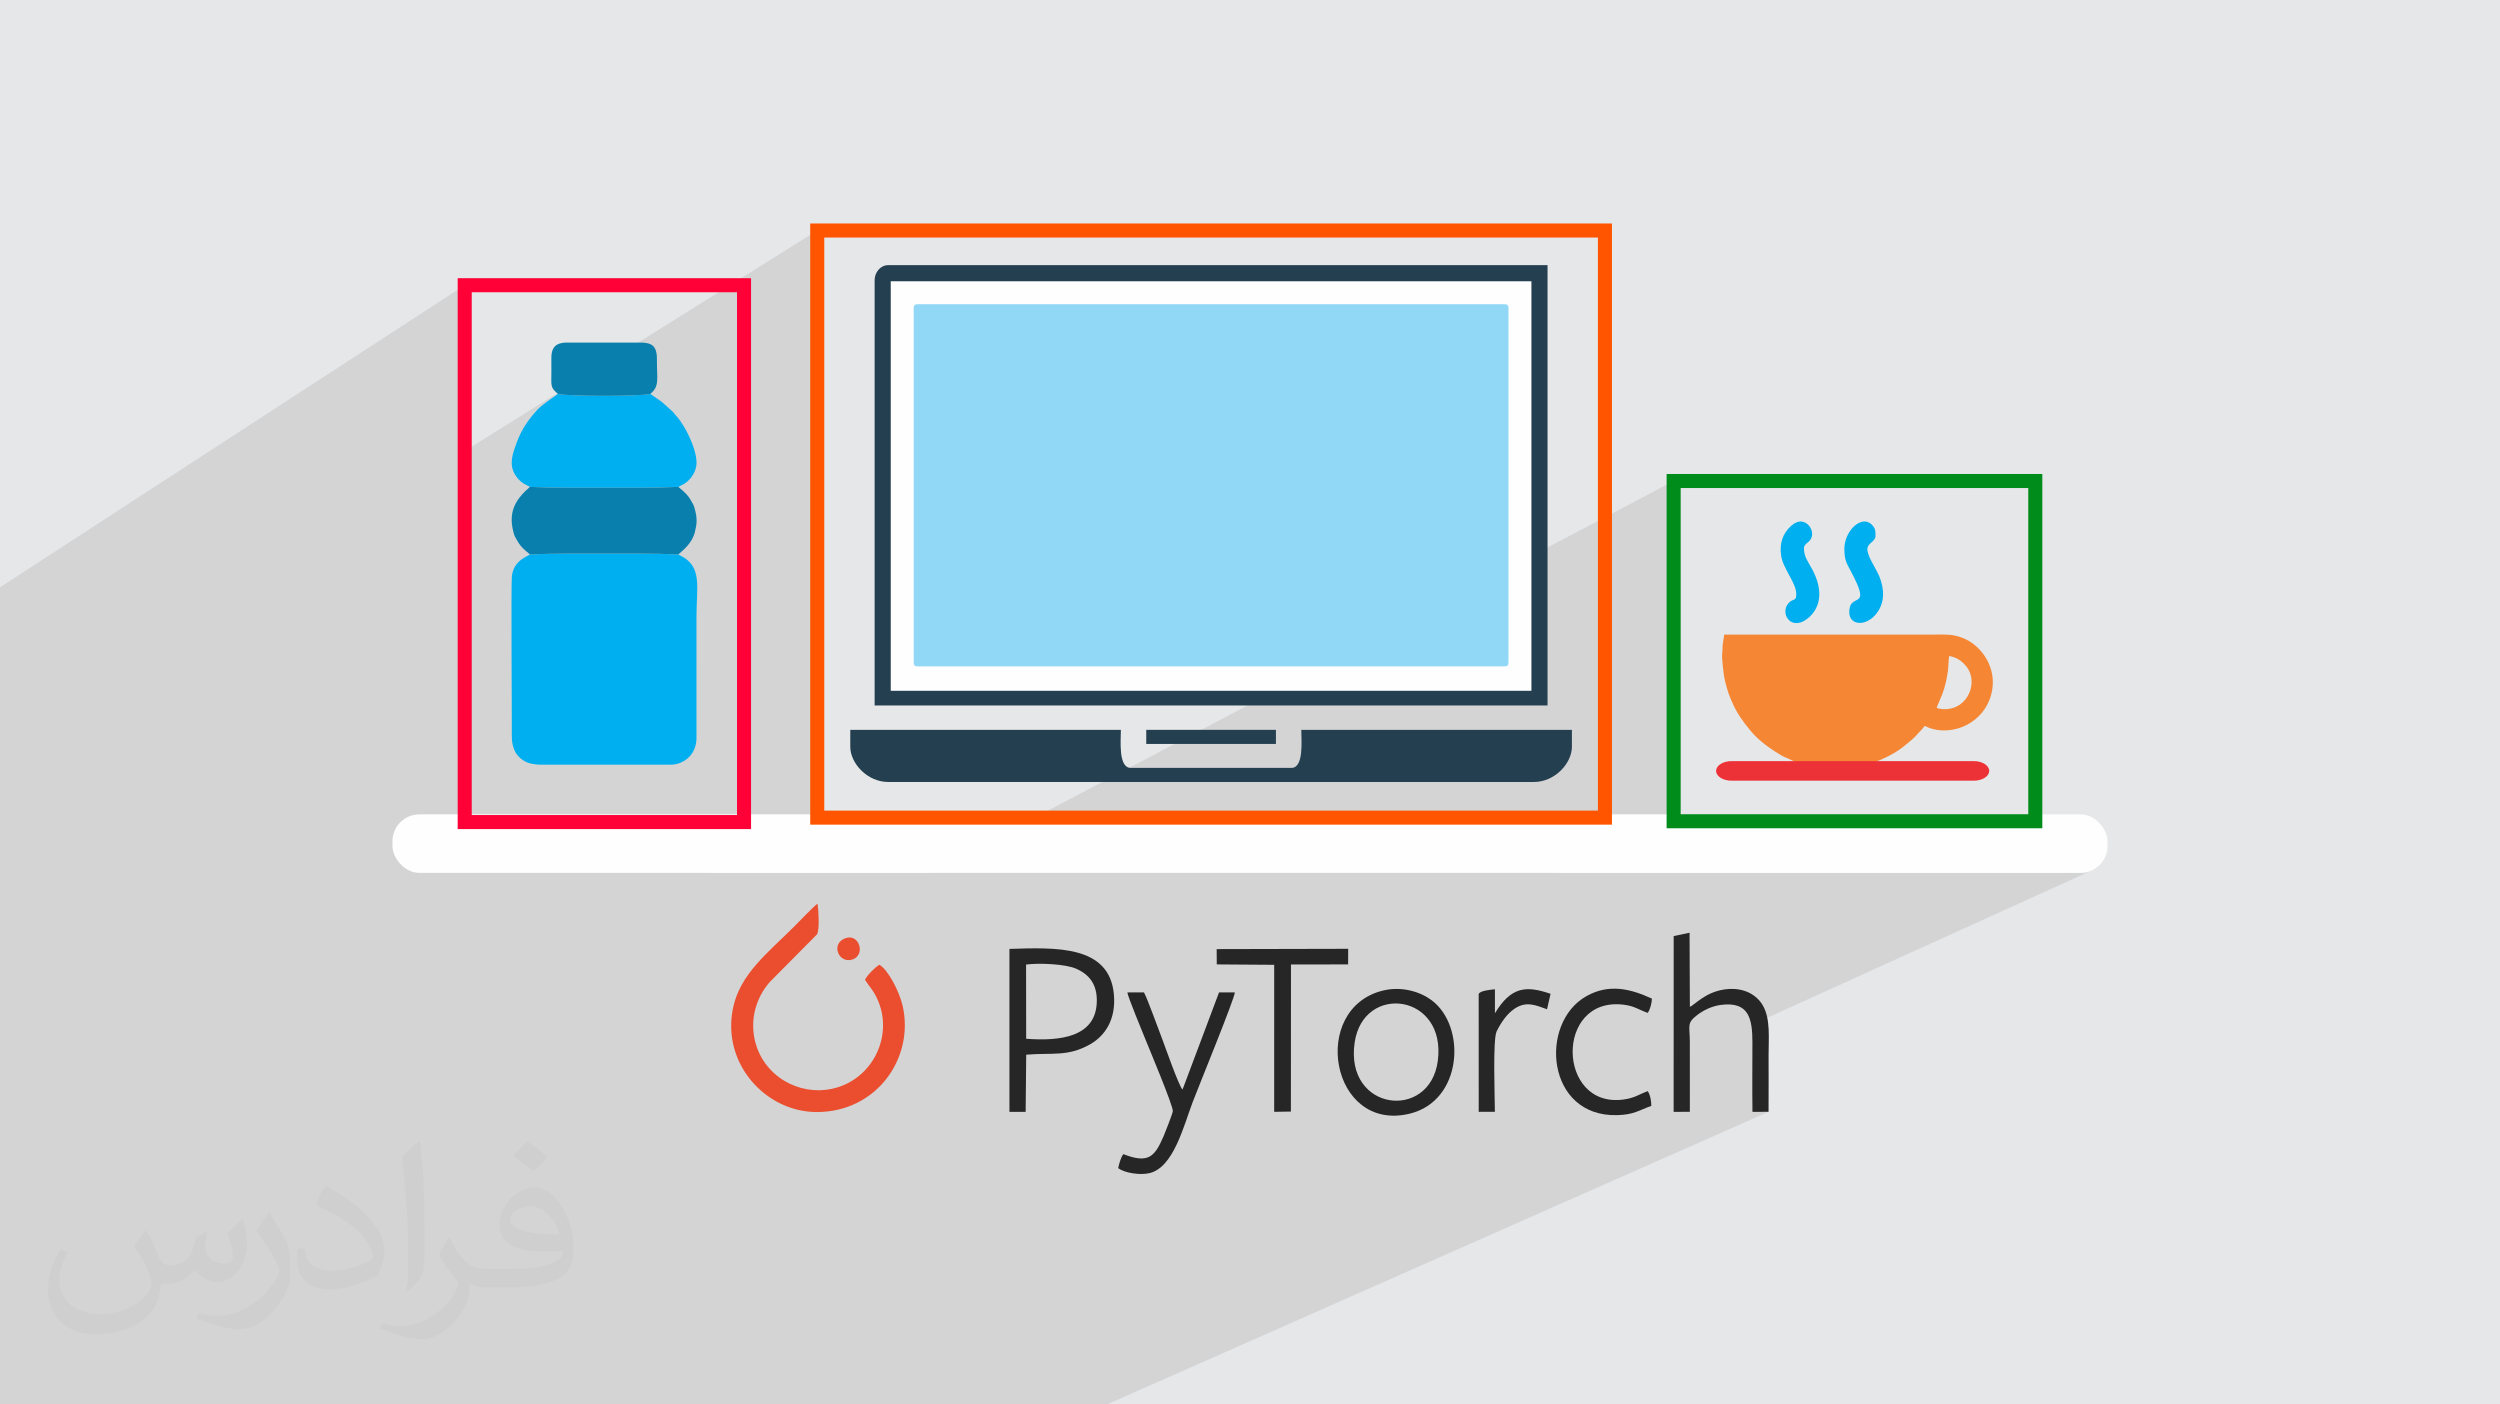 <?xml version="1.0" encoding="UTF-8"?>
<!DOCTYPE svg PUBLIC "-//W3C//DTD SVG 1.1//EN" "http://www.w3.org/Graphics/SVG/1.1/DTD/svg11.dtd">
<!-- Creator: CorelDRAW -->
<svg xmlns="http://www.w3.org/2000/svg" xml:space="preserve" width="94.192mm" height="52.917mm" version="1.1" style="shape-rendering:geometricPrecision; text-rendering:geometricPrecision; image-rendering:optimizeQuality; fill-rule:evenodd; clip-rule:evenodd"
viewBox="0 0 9419.16 5291.66"
 xmlns:xlink="http://www.w3.org/1999/xlink"
 xmlns:xodm="http://www.corel.com/coreldraw/odm/2003">
 <defs>
  <style type="text/css">
   <![CDATA[
    .str2 {stroke:#008C1A;stroke-width:52.92;stroke-miterlimit:22.926}
    .str3 {stroke:#FF0037;stroke-width:52.92;stroke-miterlimit:22.926}
    .str0 {stroke:#FF5500;stroke-width:52.92;stroke-miterlimit:22.926}
    .str1 {stroke:#243F50;stroke-width:7.62;stroke-miterlimit:22.926}
    .fil5 {fill:none}
    .fil3 {fill:#FEFEFE}
    .fil7 {fill:#00AFEF}
    .fil8 {fill:#087FAD}
    .fil6 {fill:#243F50}
    .fil13 {fill:#262626}
    .fil11 {fill:#91D8F7}
    .fil0 {fill:#E6E7E8}
    .fil12 {fill:#EA4E2E}
    .fil10 {fill:#ED3237}
    .fil9 {fill:#F58634}
    .fil4 {fill:#FEFEFE}
    .fil2 {fill:#373435;fill-opacity:0.031}
    .fil1 {fill:#373435;fill-opacity:0.102}
   ]]>
  </style>
 </defs>
 <g id="Layer_x0020_1">
  <polygon class="fil0" points="-0,0 9419.16,0 9419.16,5291.66 -0,5291.66 "/>
  <polygon class="fil1" points="-0,4741.22 -0,4069.18 -0,3963.43 -0,2794.38 -0,2212.69 1750.84,1074.62 1750.84,1699.28 3079.1,868.49 3079.1,3068.25 2673.25,3288.76 3502.74,3288.76 6305.71,1812.26 6305.71,3068.25 5850.96,3288.76 7838.95,3288.76 7859.36,3286.69 7878.4,3280.74 6598.07,3862.05 6598.57,3864.59 6600.43,3878.93 6601.61,3894.14 6602.24,3910.16 6602.43,3926.92 6602.42,3943.27 6602.39,3959.63 6602.34,3976 6602.29,3992.38 6602.23,4008.77 6602.17,4025.16 6602.11,4041.56 6602.06,4057.96 6602.03,4074.36 6602.02,4090.76 6602.03,4107.16 6602.06,4123.55 6602.13,4139.94 6602.24,4156.32 6602.39,4172.68 6602.59,4189.04 6663.3,4188.99 4170.2,5291.66 4114.58,5291.66 3897.85,5291.66 3842.21,5291.66 3719.09,5291.66 3719.02,5291.66 3671.85,5291.66 3592.43,5291.66 3592.29,5291.66 3581.92,5291.66 3449.36,5291.66 3223.64,5291.66 3199.04,5291.66 3182.36,5291.66 3167.93,5291.66 3108.14,5291.66 3080.72,5291.66 3010.8,5291.66 2952.1,5291.66 2942.62,5291.66 2869.25,5291.66 2831.73,5291.66 2807.69,5291.66 2684.03,5291.66 2682.56,5291.66 2645.88,5291.66 2547.94,5291.66 2547.26,5291.66 2547.24,5291.66 2530.01,5291.66 2516.32,5291.66 2499.59,5291.66 2483.68,5291.66 2478.92,5291.66 2460.49,5291.66 2416.87,5291.66 2356.64,5291.66 2332.39,5291.66 2308.69,5291.66 2301.48,5291.66 2255.1,5291.66 2247,5291.66 2246.99,5291.66 2234.92,5291.66 2105.02,5291.66 2065.74,5291.66 1983.22,5291.66 1952.79,5291.66 1720.48,5291.66 1667.07,5291.66 1601.28,5291.66 1545.49,5291.66 1545.43,5291.66 1499.24,5291.66 1477.77,5291.66 1427.69,5291.66 1424.26,5291.66 1350.42,5291.66 1230.83,5291.66 1228.45,5291.66 1203.77,5291.66 1128.1,5291.66 1121.28,5291.66 1081.72,5291.66 955.84,5291.66 880.4,5291.66 793.82,5291.66 789.17,5291.66 761.27,5291.66 598.45,5291.66 441.48,5291.66 334.98,5291.66 304.23,5291.66 162.12,5291.66 162.1,5291.66 111.64,5291.66 -0,5291.66 -0,5286.16 -0,5242.41 -0,5203.38 -0,5075.45 -0,5039.44 "/>
  <path class="fil2" d="M550.85 4636.82c17.98,27.25 29.64,53.44 41.02,82.55 8.46,16.94 12.95,48.16 52.65,48.16 11.63,0 28.32,-3.43 43.13,-11.63 16.66,-8.74 29.36,-21.97 35.99,-42.06l15.87 -53.44 38.63 -19.05 2.64 2.64c-5.28,20.12 -6.6,39.42 -6.6,54.51 0,44.7 38.63,61.65 69.32,61.65 17.98,0 34.14,-8.74 34.14,-25.15 0,-21.16 -8.99,-57.15 -20.65,-89.43 17.98,-17.98 35.99,-35.99 56.62,-50.55l3.17 1.6c8.99,38.1 14.02,75.67 14.02,100.81 0,24.61 -10.85,51.87 -19.84,69.6 -18.52,34.92 -51.33,62.71 -91.01,62.71 -30.15,0 -63.75,-15.09 -86.79,-43.13l-1.32 0c-21.69,27 -55.3,51.33 -109.02,51.33l-16.66 0c-2.64,35.46 -10.31,60.58 -21.97,83.08 -32,62.43 -127,106.63 -216.43,106.63 -124.36,0 -186.79,-71.7 -186.79,-167.21 0,-59 19.3,-113.77 48.95,-152.65l24.33 10.06c-18.52,35.46 -30.96,68.78 -30.96,101.6 0,89.43 72.77,132.03 156.64,132.03 77.8,0 174.09,-49.48 191.57,-106.88 -6.6,-62.71 -30.15,-92.07 -66.14,-149.22 10.85,-19.05 24.87,-38.1 42.34,-58.47l3.17 0 0 0 0 0 -0.02 -0.09zm1434.31 -336.55c26.19,16.41 51.87,35.71 76.99,57.94 -14.02,19.84 -31.5,37.85 -53.19,53.72 -25.15,-20.37 -50.27,-37.85 -75.95,-56.36 17.45,-19.58 34.67,-38.35 52.12,-55.3l0 0 0 0 0 0 0 0 0 0 0.03 0zm13.49 244.48c-42.34,0 -76.99,27.79 -76.99,48.41 0,44.2 84.66,57.94 186,57.4 -12.7,-51.87 -57.15,-105.84 -109.02,-105.84l0.01 0.03zm-95 236.55c55.04,0 103.2,-1.6 139.95,-10.85 41.02,-10.31 75.67,-30.96 75.67,-45.24 0,-3.71 0,-8.2 -1.32,-11.91 -23.01,2.11 -49.48,2.11 -72.49,2.11 -74.6,0 -131.75,-16.94 -154.25,-58.75 -5.56,-11.63 -9.52,-24.61 -9.52,-39.42 0,-40.49 17.45,-79.91 48.16,-107.16 25.65,-22.48 53.97,-36.5 82.8,-36.5 52.12,0 93.65,41.81 122.76,107.7 15.87,35.99 26.72,77.52 26.72,129.92 0,34.92 -9.52,64.29 -31.22,85.98 -40.49,39.17 -115.09,53.97 -229.39,53.97l-51.87 0 0 0 -13.49 0c-28.32,0 -48.69,-5.03 -64.82,-17.45l-2.64 0c0.79,6.6 1.32,12.95 1.32,19.05 0,25.65 -8.46,58.47 -25.65,84.66 -50.8,75.41 -105.84,108.2 -153.47,108.2 -48.16,0 -107.16,-18.52 -160.35,-42.6l9.52 -18.52c17.2,7.14 41.02,11.91 73.81,11.91 85.98,0 198.96,-82.55 212.98,-163.25 -3.17,-6.6 -8.99,-15.34 -17.2,-24.61 -25.15,-29.9 -41.02,-54.76 -55.83,-80.95 12.7,-25.15 24.33,-45.24 35.18,-63.5l4.5 -0.53c36.78,74.88 70.1,117.73 144.45,117.73l11.63 0 0 0 53.97 0 0 0 0 0 0 0 0 0 0 0 0.09 0.01zm-372.54 79.12c6.35,-34.39 6.88,-73.02 6.88,-109.02l0 -53.44c0,-99.75 -12.7,-244.73 -23.01,-339.19 17.98,-19.3 43.13,-42.06 62.97,-57.4l5.82 1.6c13.49,118.8 16.66,256.39 16.66,383.64 0,33.35 -1.32,65.89 -4.5,89.69 -1.85,30.15 -19.3,52.91 -56.62,87.83l-8.2 -3.71zm-383.38 -157.43c1.85,46.84 24.87,83.62 105.31,83.62 50.01,0 92.33,-12.95 139.17,-35.18 8.46,-3.71 12.95,-8.74 12.95,-12.95 0,-29.36 -22.48,-68.25 -60.32,-103.71 -36.78,-33.35 -85.47,-62.71 -130.96,-82.3 -15.62,-6.6 -20.65,-13.49 -20.65,-20.12 0,-13.49 17.98,-41.81 32.82,-62.18l5.03 -0.53c52.12,27.25 110.34,67.74 153.47,112.7 39.17,41.53 63.5,83.62 63.5,129.39 0,33.86 -10.31,65.61 -27,95.25 -57.15,28.83 -118.01,50.8 -178.33,50.8 -73.28,0 -123.29,-34.39 -123.29,-115.09 0,-8.74 0,-22.22 3.17,-39.7l25.15 0 0 0 0 0 0 0 0 0 0 0 -0.02 0zm-132.57 -133.1l45.52 73.56c16.66,27.25 32.28,56.9 32.28,103.71l0 59.79c0,48.41 -30.96,100.28 -80.95,151.61 -39.17,34.67 -73.81,49.48 -105.84,49.48 -47.62,0 -102.13,-14.81 -165.1,-41.81l7.14 -18.52c19.84,5.28 42.85,9.78 71.17,9.78 90.5,-0.53 183.08,-66.67 225.42,-147.37 5.03,-9.27 6.88,-17.98 6.88,-24.08 0,-9.27 -5.03,-19.58 -8.99,-28.83 -23.01,-43.38 -48.69,-83.08 -76.99,-119.86 14.81,-23.29 29.64,-45.77 45.77,-68l3.71 0.53 0 0 0 0 0 0 0 0 0 0 -0.02 0.01z"/>
  <g id="_1549839486192">
   <g>
    <rect class="fil3" x="1478.61" y="3068.24" width="6461.93" height="220.51" rx="101.6" ry="101.6"/>
    <g>
     <path class="fil4" d="M3352.23 1059.76l0 1544.73c0,14.18 3.99,18.46 17.22,18.46l2387.06 0c13.22,0 17.21,-4.28 17.21,-18.46l0 -1544.73c0,-14.18 -3.99,-18.46 -17.21,-18.46l-2387.06 0c-13.23,0 -17.22,4.28 -17.22,18.46z"/>
     <rect class="fil5 str0" x="3079.09" y="868.49" width="2967.75" height="2212.04"/>
     <path class="fil6 str1" d="M3352.24 1055.83l2421.48 0 0 1550.6 -2421.48 0 0 -1550.6zm-53.11 0l0 1598.39 2527.69 0 0 -1651.49 -2479.9 0c-28.63,0 -47.79,26.26 -47.79,53.1z"/>
     <rect class="fil5 str2" x="6305.71" y="1812.26" width="1362.62" height="1281.91"/>
     <rect class="fil5 str3" x="1750.84" y="1074.62" width="1052.42" height="2022.63"/>
     <g id="_2351409103552">
      <path class="fil7" d="M1996.7 2089c-11.5,8.14 -61.08,23.03 -68.02,81.12 -3.7,31.02 0.19,511.4 -0.33,602.24 -0.26,45.01 14.71,78.91 53.79,98.4 12.01,5.98 29.33,8.93 48.37,10.28l93.53 0 375.8 0 27.93 0c14.73,-0.37 25.05,-2.13 40.45,-9.27 31.59,-14.65 56.24,-46.1 55.93,-93.15l-0.07 -453.52c0,-114.9 23.29,-190.39 -60.22,-231.74l-6.13 -3.23c-0.42,-0.23 -1.36,-0.69 -1.98,-1.13 -92.84,-4.42 -185.95,-3.11 -279.52,-3.11 -93.58,0 -186.68,-1.31 -279.53,3.11z"/>
      <path class="fil7" d="M1996.7 1834.44c92.85,4.42 185.95,3.1 279.53,3.1 93.57,0 186.68,1.32 279.52,-3.1l22.45 -11.78c22.64,-14.03 40.78,-40.09 45.18,-66.63 8.39,-50.65 -39.28,-148.75 -73.11,-186.38 -7.31,-8.12 -10.1,-11.6 -17.18,-20.09l-39.4 -35.14c-14,-10.72 -29.11,-20.01 -43.54,-30.34 -36,9.73 -311.78,9.72 -347.85,0.01 -22.44,16 -62.41,41.99 -81.51,63.8 -41.21,47.07 -61.31,79.88 -81.93,141.69 -12.29,36.84 -21.22,75.27 13.56,114.54 16.06,18.13 24.51,19.57 42.3,29.18 0.42,0.23 1.36,0.7 1.98,1.14z"/>
      <path class="fil8" d="M1996.7 2089c92.85,-4.42 185.95,-3.11 279.53,-3.11 93.57,0 186.68,-1.31 279.52,3.11 27.29,-23.34 52.68,-46.97 62.18,-83.73 8.45,-32.7 8.91,-52.08 0.63,-84.62 -5.07,-19.91 -6.74,-19.08 -15.12,-34.57 -12.56,-23.22 -29.21,-35.84 -47.69,-51.64 -92.84,4.42 -185.95,3.1 -279.52,3.1 -93.58,0 -186.68,1.32 -279.53,-3.1 -53.75,45.97 -82.04,92.78 -62.81,168.35 5.07,19.91 6.74,19.07 15.12,34.57 12.57,23.22 29.21,35.83 47.69,51.64z"/>
      <path class="fil8" d="M2102.3 1484.09c36.07,9.71 311.85,9.72 347.85,-0.01 36.05,-29.06 24.27,-56 24.89,-131.15 0.43,-51.67 -22,-60.76 -55.77,-62.07l-37.45 0 -208.09 0 -45.32 0c-29.02,2.12 -51.43,12.89 -51.04,58.93 0.15,17.63 0.08,35.25 0.08,52.88 0,49.83 -5.16,57.13 24.85,81.42z"/>
     </g>
     <path class="fil9" d="M7296.76 2666.85c1.24,-5.34 5.9,-15.3 8.26,-20.55 18.28,-40.59 27.8,-73.21 34.09,-118.21 2.41,-17.25 1.61,-42.27 4.98,-56.76 27.92,6.5 42.22,15.25 59.21,33.41 52.02,55.59 18.14,151.74 -55.94,165.38 -15.83,2.92 -37.83,2.86 -50.6,-3.27zm-403.39 230.51l41.16 0c76.57,0 182.27,-38.89 240.33,-86.91 22.22,-18.38 35.74,-27.88 54.59,-50.38 2.92,-3.49 5.01,-5.04 8.17,-8.29 3.85,-3.95 11.09,-12.88 13.86,-17.01 81.65,43.2 210.31,5.22 247.78,-108.27 25.12,-76.12 -3.51,-155.3 -68.1,-203.13 -17.75,-13.14 -41.7,-23.89 -67.66,-29.07 -27,-5.39 -62.42,-3.23 -93.5,-3.23 -257.95,0 -515.89,0 -773.84,0 -1.34,16.02 -6.29,31.51 -6.24,49.33 0.03,12.23 -0.62,17.85 -1.72,27.14 -1.16,9.85 5.39,69.72 7.09,78.75 3.35,17.85 6.86,30.95 11.15,46.48 7.35,26.56 20.82,57.68 33.61,81.64 16.53,30.99 49.02,74.11 73.9,98.98 29.44,29.44 63.36,52.49 99.14,73.74 6.93,4.11 13.02,5.71 19.78,9.03 46.58,22.95 106.74,41.2 160.5,41.2z"/>
     <path class="fil7" d="M6948.94 2067.94c0,48.15 11.77,58.21 27.45,89.87 8.88,17.94 32.23,60.37 32.23,83.01 0,31.07 -41.16,10.89 -41.16,65.86 0,49.5 62.5,55.81 102.07,5.34 32.49,-41.43 30.66,-91.67 11.45,-139.44 -12.79,-31.8 -48.15,-79.87 -45.2,-106.24 2.4,-21.37 30.47,-25.43 30.47,-47.79 0,-16.59 0.36,-26.02 -11.79,-39.66 -7.75,-8.72 -16.75,-13.05 -26.16,-13.85l-6.52 0c-34.96,2.87 -72.84,50.67 -72.84,102.9z"/>
     <path class="fil7" d="M6767.83 2238.77c0,26 -10.49,16.5 -25.56,30.01 -41.32,37.09 4.97,117.44 73.57,57.11 0.53,-0.47 3.21,-2.89 3.25,-2.93 50.69,-49.13 40.23,-117.67 10.51,-174.78 -14.85,-28.51 -32.96,-48.6 -32.96,-82.29 0,-22.85 30.87,-19.7 30.87,-55.57 0,-18.36 -16.14,-43.59 -40.41,-45.28l-5.19 0c-10.02,0.69 -21.22,5.38 -33.11,15.96 -33.26,29.61 -44.08,66.89 -38.3,111.33 6.52,50.09 57.33,102.95 57.33,146.44z"/>
     <path class="fil10" d="M6523.49 2867.63l913.38 0c31.91,-0.01 57.78,16.51 57.78,36.87l0 0.01c0,20.35 -25.87,36.87 -57.78,36.87l-913.38 0.02c-31.91,-0.02 -57.78,-16.54 -57.78,-36.9l0 0.01c0,-20.37 25.87,-36.89 57.78,-36.89z"/>
     <path class="fil11" d="M3442.51 1162.03l0 1332.88c0,12.24 3.69,15.93 15.93,15.93l2209.07 0c12.24,0 15.94,-3.69 15.94,-15.93l0 -1332.88c0,-12.23 -3.7,-15.93 -15.94,-15.93l-2209.07 0c-12.24,0 -15.93,3.7 -15.93,15.93z"/>
     <path class="fil6" d="M3203.55 2813.53c0,61.87 63.68,132.75 143.37,132.75l2432.11 0c79.7,0 143.38,-70.88 143.38,-132.75l0 -63.73 -1019.57 0c0,37.78 10.69,143.38 -37.18,143.38l-605.37 0c-47.87,0 -37.17,-105.6 -37.17,-143.38l-1019.57 0 0 63.73z"/>
     <polygon class="fil6" points="4318.71,2802.91 4807.25,2802.91 4807.25,2749.8 4318.71,2749.8 "/>
    </g>
   </g>
   <g id="_1579449131824">
    <path class="fil12" d="M3259.13 3691.82c19.5,30.59 30.81,37.18 47.84,75.63 41.39,93.44 15.8,199.15 -48.72,265.93 -95.62,99.01 -247.49,96 -342.1,9.64 -96.51,-88.1 -106.58,-238.57 -16.06,-343.06l178.61 -180.15c9.38,-18.63 5.46,-90.79 1.55,-115.2 -9.23,4.72 -80.78,79.05 -90.14,88.39 -97.44,97.1 -202.98,177.57 -228.84,307.52 -41.63,209.19 125.19,389.3 316.31,389.3 225.29,0 368.21,-203.29 323.25,-400.37 -12.09,-52.98 -55.02,-136.83 -88.14,-154.87 -10.79,6.72 -47.74,40.25 -53.54,57.24l-0.02 0z"/>
    <path class="fil13" d="M3865.94 3634.07c48.37,-6.39 148.24,-2.49 189.67,16.09 46.05,20.66 78.51,56.2 76.77,124.09 -3.38,132.62 -136.16,149.18 -266.1,139.49l-0.34 -279.67zm-62.74 555.19l61.09 -0.12 2.14 -215.41c99.48,-8.37 154.85,8.51 238.91,-38.11 59.16,-32.81 100.26,-96.24 91.3,-190.34 -17.55,-184.25 -217.22,-175.66 -393.4,-170.12l-0.02 614.12 -0.02 -0.02z"/>
    <path class="fil13" d="M6366.8 4188.87c-0.08,-87.31 -0.06,-174.63 -0.06,-261.95 0,-62.03 -12.88,-71.63 27.57,-102.51 22.26,-17.01 54.05,-33.81 90.27,-38.37 103.53,-13.03 117.85,49.66 117.85,140.88 0,87.15 -1.03,174.92 0.16,262.12l60.71 -0.05c0.63,-70.77 0.11,-141.77 0.11,-212.57 0,-63.83 7.61,-136.3 -20.97,-187.06 -22.98,-40.79 -71.66,-70.29 -140.13,-62.15 -77.64,9.24 -117.82,60.12 -135.47,66.04l-1.17 -279.08 -59.78 12.68 -0.18 662.26 61.1 -0.22 -0.01 -0.02z"/>
    <path class="fil13" d="M5417.17 3997.02c-30.01,227.29 -350.97,190.13 -313.33,-68.93 32.71,-225.04 346.84,-184.74 313.33,68.93zm-206.46 -265c-277.51,67.75 -197.7,535.28 99.8,464.1 201.16,-48.12 214.94,-330.1 82.92,-427.95 -43,-31.88 -112.43,-53.31 -182.72,-36.15z"/>
    <path class="fil13" d="M4232.46 4348.43c-8.92,10.54 -15.92,35.58 -19.58,52.8 24.11,17.97 81.04,27.01 116.73,19.01 91.64,-20.54 129.25,-176.15 164.34,-268.89 19.7,-52.06 159.35,-393.18 158.48,-412.44l-59.46 0 -137.6 366.25c-14.3,-14.16 -66.27,-163.89 -73.79,-183.12 -12.04,-30.78 -60.39,-164.99 -71.54,-182.93l-62.53 0.02c1.03,14.3 58.38,152.63 67.4,175.2 11.36,28.38 105.81,253.13 103.91,272.07 -1.02,10.16 -29.24,81.43 -34.69,94.14 -34.02,79.11 -57.9,104.26 -151.68,67.89l0.01 0z"/>
    <polygon class="fil13" points="4584.36,3633.57 4800.71,3635.09 4800.68,4188.98 4863.63,4187.98 4863.96,3633.84 5079.28,3633.57 5079.52,3574.77 4583.96,3575.91 "/>
    <path class="fil13" d="M6221.6 4166.62c0.28,-16.13 -3.89,-42.05 -13.5,-55.58 -34.26,12.58 -48.47,25.88 -92.25,31.7 -249.88,33.19 -258.67,-388.19 0.5,-357.55 42.89,5.08 58.25,19.56 91.74,30.97 9.25,-13.05 15.03,-35.69 15.84,-53.65 -79.18,-36.47 -160.72,-57.88 -247.09,-9.25 -179.89,101.27 -151.22,455.28 115.8,448.22 64.09,-1.7 81.32,-17.93 128.95,-34.89l0.01 0.03z"/>
    <path class="fil13" d="M5841.99 3744.34c-90.87,-31.23 -148.24,-28.24 -209.64,73.39l0 -90.55c-14.01,1.61 -57.15,4.92 -61.17,18.25l0.14 443.59 60.91 -0.1c-0.29,-52.89 -8.33,-273.14 6.64,-303.29 17.13,-34.53 39.22,-66.1 67.4,-85.15 44.79,-30.28 81.02,-12.43 122.4,2.03l13.32 -58.18 0 0.01z"/>
    <path class="fil12" d="M3185.46 3534.73c-57.31,20.61 -25.89,97.05 25.93,80.42 50.97,-16.36 26.67,-99.31 -25.93,-80.42z"/>
   </g>
  </g>
 </g>
</svg>

